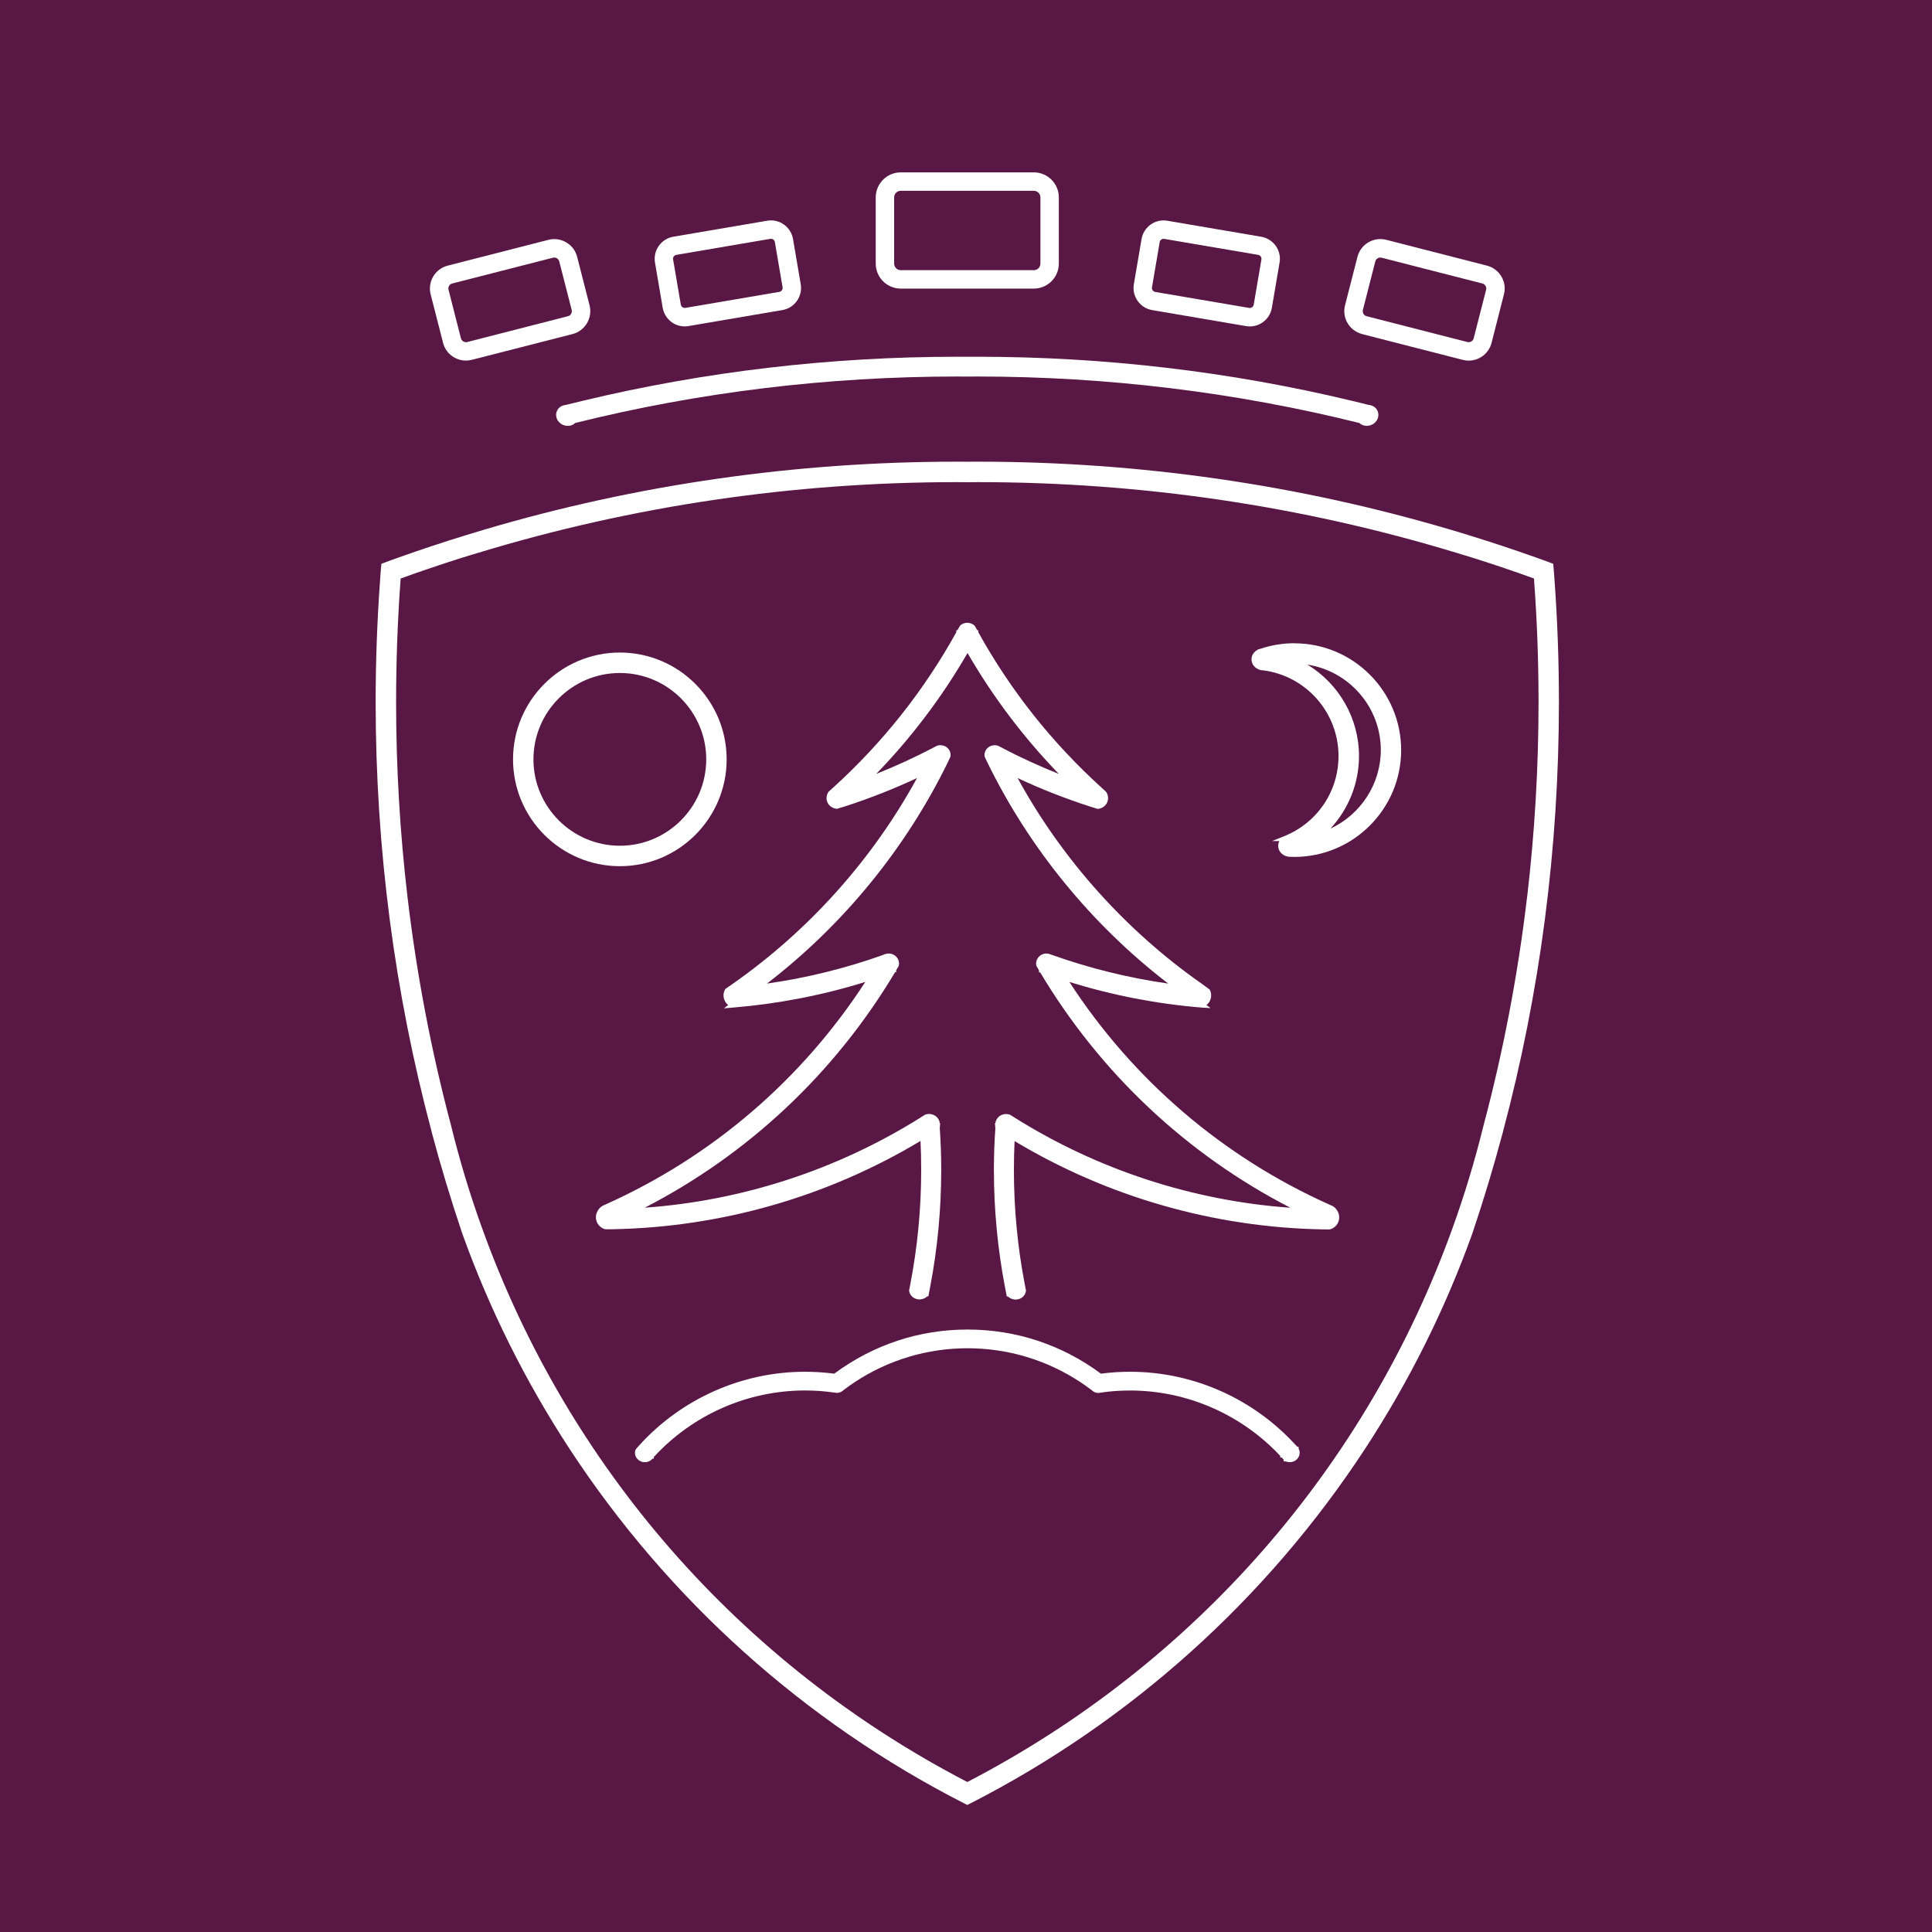 <svg xmlns="http://www.w3.org/2000/svg" version="1.1" xmlns:xlink="http://www.w3.org/1999/xlink" width="512" height="512"><rect width="100%" height="100%" fill="#808080" stroke="none"/><svg xmlns="http://www.w3.org/2000/svg" version="1.1" xmlns:xlink="http://www.w3.org/1999/xlink" width="512" height="512"><svg id="a" xmlns="http://www.w3.org/2000/svg" viewBox="0 0 512 512"><rect x="-14.68" y="-22.12" width="542.02" height="553.31" style="fill:#581744;"></rect><path d="M412,154.28c-.1-1.48-.2-2.97-.34-4.44l-.04-.43-.41-.15c-1.24-.48-2.49-.92-3.74-1.37l-.43-.15c-6.03-2.15-11.99-4.12-17.7-5.87-1.62-.52-3.24-1-4.85-1.47-40.44-11.98-82.62-18.05-125.37-18.05-.93,0-1.86,0-2.76.01-.93-.01-1.86-.01-2.79-.01-42.75,0-84.94,6.07-125.37,18.05-1.62.48-3.23.96-4.84,1.47-5.72,1.75-11.67,3.72-17.71,5.87l-.48.17c-1.23.44-2.47.88-3.69,1.35l-.41.15-.04.43c-.14,1.47-.25,2.95-.34,4.43-.75,10.47-1.14,21.15-1.14,31.76,0,38.69,4.99,77,14.82,113.8.04.19.08.38.11.48,2.34,8.8,5.04,17.74,8.02,26.57,7.16,19.99,16.72,39.17,28.4,57.03,26.12,39.93,62.33,72.45,104.74,94.07l.7.35.7-.35c42.41-21.63,78.62-54.15,104.74-94.07,11.68-17.85,21.24-37.04,28.41-57.04,2.98-8.84,5.67-17.77,7.99-26.49.07-.17.11-.36.13-.51,9.84-36.86,14.82-75.16,14.82-113.85,0-10.6-.38-21.28-1.13-31.75M404.7,237.67c-2.42,20.56-6.33,41.05-11.63,60.9l-.05.2c-2.19,8.88-4.87,17.77-7.98,26.4-22.83,63.62-68.53,115.85-128.69,147.08-60.17-31.24-105.87-83.46-128.7-147.08-3.11-8.63-5.79-17.51-8-26.42l-.03-.17c-5.3-19.86-9.21-40.34-11.63-60.9-2.01-17.06-3.02-34.43-3.02-51.64,0-10.93.41-21.94,1.21-32.73,5.27-1.91,10.62-3.72,15.9-5.39l.51-.16c1.43-.44,2.84-.89,4.27-1.3,40.83-12.4,83.46-18.69,126.71-18.69.92,0,1.84,0,2.78.02h.1c.89-.02,1.79.02,2.68-.02,43.26,0,85.89,6.29,126.71,18.69,1.43.42,2.84.86,4.27,1.3l.51.16c5.28,1.67,10.64,3.48,15.9,5.39.8,10.8,1.21,21.81,1.21,32.73,0,17.21-1.01,34.58-3.02,51.64" style="fill:#fff;"></path><path d="M344.13,383.4h-.37l-.31-.43h-.07c-11.26-12.36-27.24-19.44-43.88-19.44-2.58,0-5.13.16-7.58.49l-.16.02-.05-.04c-10.28-7.62-22.49-11.66-35.3-11.66s-24.97,4.03-35.3,11.67l-.03.03s0,0-.01,0l-.16-.03c-2.54-.32-5.09-.48-7.58-.48-16.65,0-32.63,7.09-43.88,19.45l-.23.26c-.23.26-.46.52-.68.78l-.11.17c-.1.25-.16.53-.16.82,0,1.37,1.18,2.49,2.63,2.49.61,0,1.2-.2,1.73-.64l.23-.27.42-.05v-.42c10.29-11.21,24.87-17.63,40.04-17.63,1.34,0,2.69.05,4.01.14,1.21.1,2.41.23,3.58.39l.86.11c.47-.02.88-.13,1.34-.4.19-.16.4-.32.64-.49.99-.75,1.92-1.41,2.85-2.02,8.88-5.84,19.18-8.92,29.81-8.92s20.95,3.09,29.82,8.92c1.04.68,1.99,1.35,2.9,2.05l.66.51c.33.21.73.33,1.17.36h.09s.08,0,.08,0c.35-.06.71-.11,1.08-.15,1.07-.15,2.17-.27,3.29-.35,1.32-.1,2.67-.14,4-.14,15.01,0,29.49,6.31,39.78,17.33v.42h.39c.18.2.35.4.53.6v.44h.54c.32.14.69.21,1.06.21,1.45,0,2.63-1.12,2.63-2.49,0-.39-.1-.77-.28-1.1v-.51Z" style="fill:#fff;"></path><path d="M192.57,201.24c0-15.61-12.7-28.31-28.3-28.31s-28.31,12.7-28.31,28.31,12.7,28.31,28.31,28.31,28.3-12.7,28.3-28.31M141.37,201.24c0-12.62,10.27-22.89,22.9-22.89s22.89,10.27,22.89,22.89-10.27,22.89-22.89,22.89-22.9-10.27-22.9-22.89" style="fill:#fff;"></path><path d="M343.03,170.46c-3.04,0-6.05.49-8.93,1.45h-.04c-.16.06-.34.11-.51.18h-.18s-.11.12-.11.12c-.99.52-1.6,1.48-1.6,2.53,0,1.3.95,2.46,2.36,2.82l.14.03c.23.05.43.06.6.06,11.37,1.45,19.96,11.21,19.96,22.7,0,9.4-5.65,17.73-14.38,21.24l-3.21,1.29,1.91.02c-.2.38-.31.81-.31,1.25,0,1.32.97,2.48,2.3,2.79.06.02.13.04.2.06l.25.03c.22.05.35.06.6.03.31.02.61.03.93.03,15.61,0,28.31-12.7,28.31-28.3s-12.7-28.31-28.31-28.31M352.59,219.57c4.83-5.21,7.56-12.05,7.56-19.22,0-9.94-5.27-19.11-13.66-24.21,10.98,1.68,19.44,11.22,19.44,22.64,0,8.96-5.34,17.1-13.33,20.79" style="fill:#fff;"></path><path d="M353.01,319.55l-.84-.38c-28.18-12.65-51.92-33-68.77-58.94,11.37,3.53,23.17,5.82,35.09,6.79l2.32.14-1.09-.81c.65-.5,1.11-1.27,1.22-2.15.09-.7-.04-1.38-.37-1.96l-1.9-1.4c-20.26-14.16-37.16-33.02-48.99-54.64,6.23,2.91,12.66,5.44,19.15,7.53l1.99.63h.14c1.03-.1,1.95-.71,2.39-1.59.45-.87.39-1.92-.14-2.81l-.18-.2c-.1-.09-.2-.18-.29-.28l-.21-.2h-.02c-.18-.16-.35-.32-.53-.49-13.16-11.92-24.17-25.8-32.72-41.25v-.52h-.29l-.18-.32c-.03-.07-.06-.12-.11-.21l-.3-.54-.15-.19c-.41-.36-.93-.6-1.46-.68-.21-.03-.42-.04-.69-.02h-.1c-.57.08-1.09.32-1.52.69l-.74,1.27h-.29v.52c-8.55,15.45-19.55,29.32-32.72,41.26-.17.16-.35.32-.53.48l-.24.2c-.1.1-.2.19-.34.32l-.13.16c-.53.89-.58,1.94-.14,2.8.45.89,1.37,1.49,2.47,1.58l2.06-.62c6.48-2.09,12.92-4.62,19.15-7.53-11.83,21.63-28.73,40.49-48.99,54.64l-1.52,1.06-.18.11-.19.23c-.33.58-.45,1.26-.37,1.97.12.88.57,1.65,1.23,2.14l-1.15.87,2.38-.19c11.92-.98,23.71-3.26,35.09-6.8-16.85,25.94-40.59,46.29-68.77,58.94l-.84.38c-.54.31-.98.75-1.28,1.29-.61,1.01-.67,2.22-.16,3.21.21.43.51.8.89,1.1.35.29.77.5,1.2.61l.18.02c.59,0,1.17,0,1.76-.01,28.81-.52,57.01-8.6,81.65-23.4.12,2.48.18,5.04.18,7.66,0,10.28-.98,20.54-2.92,30.5-.08.45-.17.9-.26,1.34l-.02.09v.09c.03.29.1.56.24.82.68,1.36,2.39,1.9,3.82,1.2.28-.13.53-.31.76-.52h.28l.5-2.61c1.93-10.1,2.91-20.5,2.91-30.91,0-3.73-.13-7.46-.39-11.11.06-.27.08-.56.05-.86,0-.02,0-.04,0-.06l.11-.12-.19-.33c-.01-.07-.03-.14-.04-.2v-.23s-.08-.07-.08-.07c-.05-.15-.11-.31-.2-.45-.68-1.15-2.13-1.67-3.45-1.22l-.15.07c-.33.21-.64.41-1.02.64l-.13.09c-22.01,13.8-47.2,22.03-73.07,23.88,27.52-14.2,50.39-35.71,66.32-62.4h.3v-.51l.62-1.05.07-.17c.08-.26.09-.55.05-.87-.09-.72-.46-1.36-1.04-1.8-.59-.45-1.31-.64-2.07-.54-.1.02-.23.04-.32.08l-.24.08-.31.06-.09.09c-9.99,3.58-20.38,6.14-30.91,7.64,20.26-15.58,36.81-35.85,47.98-58.74l.05-.13c.19-.38.37-.76.55-1.15l.06-.19c.07-.52,0-1.01-.24-1.5-.59-1.17-1.92-1.72-3.24-1.36l-.43.21c-.18.09-.36.18-.53.28l-.24.13c-4.84,2.53-9.87,4.84-15.01,6.89,9.35-9.65,17.48-20.41,24.2-32.04,6.73,11.63,14.86,22.39,24.21,32.05-5.13-2.05-10.17-4.36-15.01-6.89l-.15-.15h-.11c-.16-.08-.32-.16-.48-.25l-.33-.16-.13-.06c-1.31-.36-2.65.19-3.25,1.37-.22.47-.3.97-.23,1.48l.08.23c.17.36.34.73.52,1.09l.07.15c11.17,22.9,27.72,43.16,47.99,58.74-10.53-1.5-20.92-4.07-30.92-7.64l-.59-.2c-.13-.06-.26-.08-.39-.1-.74-.11-1.46.09-2.06.54-.57.44-.94,1.07-1.03,1.8-.04.32-.03.61.05.88l.7,1.23v.52h.31c15.93,26.68,38.79,48.19,66.31,62.38-25.87-1.85-51.06-10.07-73.01-23.85-.05-.04-.11-.07-.22-.14-.28-.17-.55-.34-.81-.51l-.33-.18c-1.33-.45-2.78.07-3.44,1.2-.1.16-.17.33-.22.49l-.08.09v.21c-.01.05-.03.11-.03.17l-.22.35.13.13s0,.02,0,.03c-.03.3-.02.59.05.87-.26,3.65-.39,7.39-.39,11.11,0,10.41.98,20.81,2.91,30.92l.5,2.61h.28c.23.21.48.39.75.52.43.21.88.31,1.32.31,1.04,0,2.03-.55,2.5-1.5.13-.27.2-.54.23-.82v-.09s-.01-.09-.01-.09c-.09-.44-.18-.89-.26-1.35-1.94-9.96-2.92-20.21-2.92-30.49,0-2.61.06-5.19.18-7.66,24.64,14.8,52.84,22.88,81.65,23.4.59.01,1.18.01,1.77.01l.18-.02c.43-.12.84-.33,1.18-.6.39-.3.7-.68.9-1.1.51-1,.46-2.21-.14-3.21-.32-.55-.75-.99-1.29-1.3" style="fill:#fff;"></path><path d="M363.86,107.63c-.37-.19-.77-.31-1.18-.33-1.47-.38-2.93-.74-4.41-1.08-32.25-7.76-65.66-11.68-99.27-11.68-.89,0-1.78,0-2.65.01-.89-.01-1.78-.01-2.67-.01-33.62,0-67.02,3.93-99.27,11.68-1.48.35-2.95.7-4.42,1.08-.41.03-.81.14-1.16.32-.59.29-1.04.78-1.28,1.39-.26.65-.23,1.38.06,2.04.32.72.95,1.3,1.7,1.6.07.03.18.07.32.09,1.02.29,2.08.05,2.79-.64,32.85-8.18,66.92-12.32,101.25-12.32.88,0,1.77,0,2.65.02h.03c.89-.02,1.76-.02,2.64-.02,34.33,0,68.4,4.14,101.26,12.32.51.49,1.21.76,1.94.76.28,0,.56-.04.84-.12.14-.02.25-.06.31-.09.77-.3,1.4-.88,1.71-1.6.3-.66.32-1.39.07-2.04-.24-.61-.7-1.11-1.26-1.38" style="fill:#fff;"></path><path d="M117.41,90.85c.42,1.62,1.44,2.98,2.88,3.84.97.57,2.07.87,3.18.87.53,0,1.05-.07,1.57-.2l26.69-6.83c3.34-.86,5.36-4.28,4.51-7.62l-3.29-12.84c-.41-1.62-1.43-2.98-2.88-3.83-1.44-.85-3.12-1.09-4.74-.68l-26.69,6.84c-3.35.85-5.37,4.28-4.51,7.62l3.29,12.84ZM119,75.76c.18-.32.49-.54.84-.63l26.69-6.83c.11-.03.23-.05.34-.05.63,0,1.18.43,1.34,1.04l3.29,12.84c.09.36.04.73-.15,1.04-.18.32-.48.54-.84.63l-26.68,6.84c-.36.09-.73.04-1.05-.15-.31-.19-.54-.49-.63-.84l-3.28-12.85c-.1-.35-.04-.73.15-1.04" style="fill:#fff;"></path><path d="M360.96,88.53l26.69,6.84c.51.13,1.03.2,1.56.2,2.86,0,5.36-1.94,6.07-4.71l3.28-12.85c.42-1.62.18-3.3-.68-4.74-.85-1.44-2.21-2.46-3.84-2.88l-26.68-6.84c-3.34-.86-6.76,1.17-7.62,4.51l-3.29,12.84c-.86,3.35,1.16,6.76,4.51,7.62M364.47,69.28c.1-.36.32-.65.64-.84.21-.13.46-.19.7-.19.11,0,.23.02.34.05l26.69,6.83c.36.09.66.32.84.63.19.32.24.69.15,1.04l-3.29,12.85c-.18.74-.94,1.18-1.68.99l-26.69-6.84c-.36-.09-.65-.31-.84-.63-.18-.32-.24-.69-.15-1.05l3.29-12.84Z" style="fill:#fff;"></path><path d="M175.62,81.55c.49,2.86,2.95,4.95,5.85,4.95.33,0,.67-.03,1-.09l24.87-4.24c3.23-.55,5.41-3.62,4.86-6.85l-2.04-11.97c-.27-1.56-1.13-2.93-2.42-3.85-1.29-.92-2.86-1.28-4.43-1.01l-24.87,4.24c-1.57.27-2.93,1.13-3.85,2.42-.92,1.29-1.27,2.87-1.01,4.43l2.04,11.97ZM178.57,67.97c.16-.23.41-.38.69-.43l24.87-4.24c.07-.01.13-.02.18-.02.22,0,.43.07.61.19.23.16.39.41.43.69l2.04,11.97c.05.28-.02.56-.18.79-.17.24-.41.38-.69.43l-24.87,4.24c-.58.09-1.13-.3-1.23-.87l-2.04-11.97c-.05-.28.02-.56.18-.79" style="fill:#fff;"></path><path d="M305.34,82.18l24.87,4.24c.33.06.68.09,1.01.09,1.23,0,2.41-.38,3.42-1.1,1.3-.92,2.16-2.28,2.42-3.85l2.04-11.97c.27-1.57-.09-3.14-1.01-4.43-.92-1.29-2.29-2.15-3.85-2.42l-24.87-4.24c-1.57-.27-3.14.09-4.43,1.01-1.29.92-2.15,2.29-2.42,3.85l-2.04,11.97c-.54,3.23,1.63,6.3,4.86,6.85M307.33,64.17h0c.05-.28.2-.52.43-.69.18-.13.39-.19.61-.19.06,0,.12,0,.18.02l24.87,4.23c.28.05.52.2.68.43.17.23.23.51.19.79l-2.04,11.97c-.05.28-.2.52-.43.69-.23.16-.51.23-.79.18l-24.87-4.23c-.28-.05-.52-.2-.69-.43-.17-.23-.23-.51-.18-.79l2.04-11.97Z" style="fill:#fff;"></path><path d="M238.71,76.48h35.26c3.65,0,6.63-2.97,6.63-6.63v-17.54c0-3.66-2.98-6.63-6.63-6.63h-35.26c-3.66,0-6.63,2.97-6.63,6.63v17.54c0,3.66,2.97,6.63,6.63,6.63M236.96,52.31c0-.96.78-1.75,1.75-1.75h35.26c.97,0,1.75.79,1.75,1.75v17.54c0,.97-.78,1.75-1.75,1.75h-35.26c-.97,0-1.75-.78-1.75-1.75v-17.54Z" style="fill:#fff;"></path></svg></svg><style>@media (prefers-color-scheme: light) { :root { filter: none; } }
@media (prefers-color-scheme: dark) { :root { filter: none; } }
</style></svg>